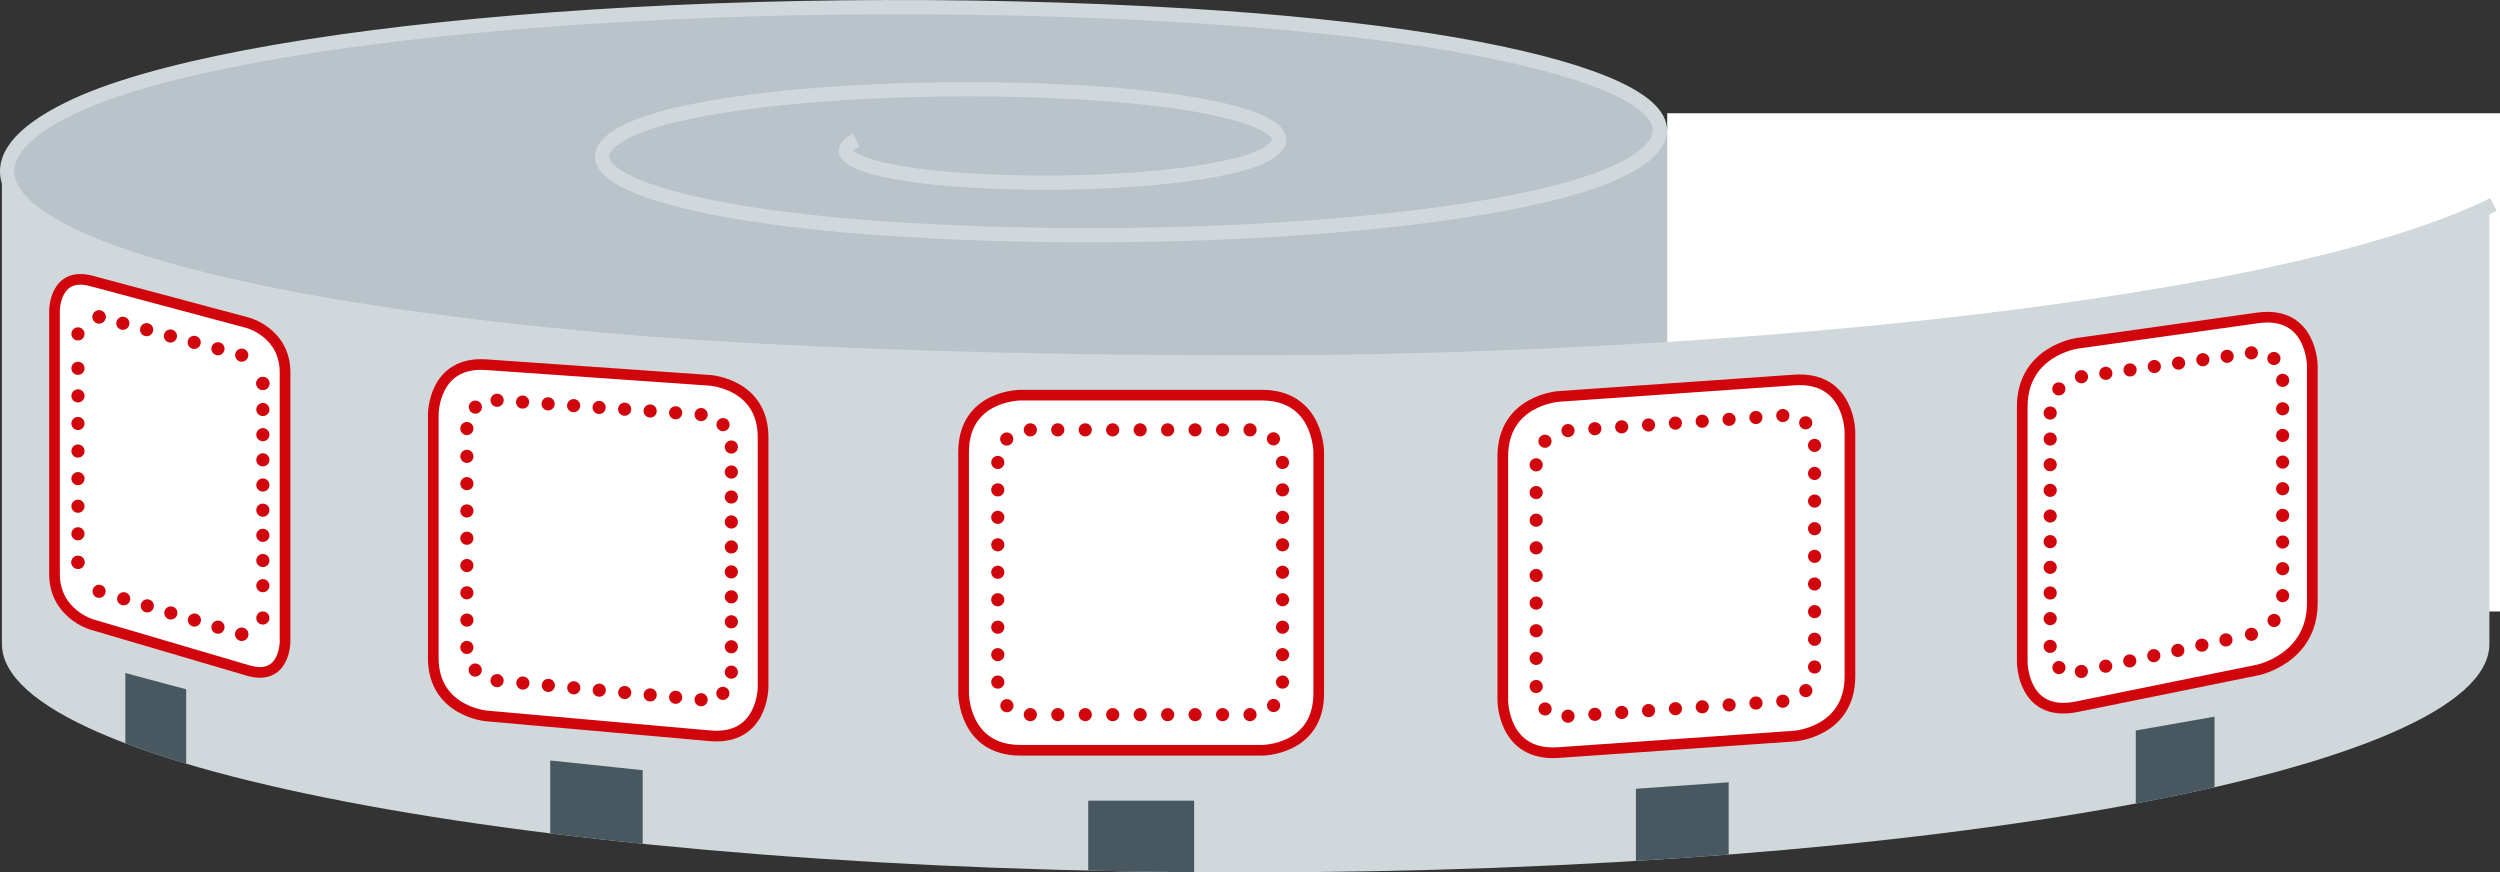 <?xml version="1.0" encoding="utf-8"?>
<!-- Generator: Adobe Illustrator 16.0.4, SVG Export Plug-In . SVG Version: 6.00 Build 0)  -->
<!DOCTYPE svg PUBLIC "-//W3C//DTD SVG 1.1//EN" "http://www.w3.org/Graphics/SVG/1.1/DTD/svg11.dtd">
<svg version="1.1" id="Ebene_1" xmlns="http://www.w3.org/2000/svg" xmlns:xlink="http://www.w3.org/1999/xlink" x="0px" y="0px"
	 width="85.931px" height="29.988px" viewBox="0.069 0 85.931 29.988" enable-background="new 0.069 0 85.931 29.988"
	 xml:space="preserve">
<rect x="0.069" y="0" width="85.931" height="29.988" fill="#333333" stroke="none"/>
<rect x="51.385" y="4.448" fill="#B9C3C9" width="6.025" height="7.531"/>
<g>
	<defs>
		<rect id="SVGID_1_" x="0.069" y="0" width="85.931" height="29.987"/>
	</defs>
	<clipPath id="SVGID_2_">
		<use xlink:href="#SVGID_1_"  overflow="visible"/>
	</clipPath>
	<path clip-path="url(#SVGID_2_)" fill="#B9C3C9" d="M85.777,7.028c-8.58,4.247-35.494,6.49-60.115,5.011
		C5.966,10.854-4.437,7.14,2.428,3.743c5.491-2.719,22.716-4.153,38.474-3.206c12.604,0.758,19.263,3.135,14.87,5.309
		c-3.516,1.74-14.539,2.659-24.623,2.052C23.081,7.413,18.819,5.891,21.631,4.5c2.249-1.113,9.304-1.701,15.758-1.313
		c5.164,0.311,7.892,1.284,6.091,2.174c-1.439,0.714-5.954,1.09-10.085,0.842c-3.305-0.199-5.05-0.822-3.898-1.393"/>
</g>
<rect x="57.375" y="3.893" fill="#FFFFFF" width="28.625" height="17.125"/>
<g>
	<defs>
		<rect id="SVGID_3_" x="0.069" y="0" width="85.931" height="29.987"/>
	</defs>
	<clipPath id="SVGID_4_">
		<use xlink:href="#SVGID_3_"  overflow="visible"/>
	</clipPath>
	<path clip-path="url(#SVGID_4_)" fill="#D1D8DC" d="M85.635,22.135c0,4.336-19.14,7.852-42.75,7.852
		c-23.609,0-42.75-3.516-42.75-7.852V5.76c0,4.336,19.14,6.453,42.75,6.453c29.379,0,42.75-4.93,42.75-4.93V22.135z"/>
</g>
<g>
	<defs>
		<path id="SVGID_5_" d="M0.136,22.135c0,4.338,19.139,7.852,42.75,7.852c23.608,0,42.75-3.514,42.75-7.852V7.284
			c0,0-13.372,4.93-42.75,4.93c-23.611,0-42.75-2.117-42.75-6.452V22.135z"/>
	</defs>
	<clipPath id="SVGID_6_">
		<use xlink:href="#SVGID_5_"  overflow="visible"/>
	</clipPath>
	<rect x="37.474" y="27.52" clip-path="url(#SVGID_6_)" fill="#485860" width="3.64" height="2.639"/>
	<polygon clip-path="url(#SVGID_6_)" fill="#485860" points="22.16,26.473 18.981,26.139 18.981,28.91 22.16,29.244 	"/>
	<polygon clip-path="url(#SVGID_6_)" fill="#485860" points="6.469,26.396 6.469,23.693 4.377,23.133 4.377,25.693 	"/>
	<polygon clip-path="url(#SVGID_6_)" fill="#485860" points="56.299,29.824 59.488,29.602 59.488,26.889 56.299,27.111 	"/>
	<polygon clip-path="url(#SVGID_6_)" fill="#485860" points="73.481,27.719 76.188,27.242 76.188,24.633 73.481,25.109 	"/>
</g>
<g>
	<defs>
		<rect id="SVGID_7_" x="0.069" y="0" width="85.931" height="29.987"/>
	</defs>
	<clipPath id="SVGID_8_">
		<use xlink:href="#SVGID_7_"  overflow="visible"/>
	</clipPath>
	<path clip-path="url(#SVGID_8_)" fill="#FFFFFF" d="M35.148,13.582c0,0-1.958,0-1.958,1.959v8.291c0,0,0,1.957,1.958,1.957h8.292
		c0,0,1.957,0,1.957-1.957v-8.291c0,0,0-1.959-1.957-1.959H35.148z"/>
	<path clip-path="url(#SVGID_8_)" fill="none" stroke="#D1050C" stroke-width="0.367" d="M35.148,13.582c0,0-1.958,0-1.958,1.959
		v8.291c0,0,0,1.957,1.958,1.957h8.292c0,0,1.957,0,1.957-1.957v-8.291c0,0,0-1.959-1.957-1.959H35.148z"/>
	
		<path clip-path="url(#SVGID_8_)" fill="none" stroke="#D1050C" stroke-width="0.452" stroke-linecap="round" stroke-linejoin="round" stroke-dasharray="0,0.887" d="
		M34.673,15.09c-0.098,0.094-0.183,0.213-0.239,0.369"/>
	
		<line clip-path="url(#SVGID_8_)" fill="none" stroke="#D1050C" stroke-width="0.452" stroke-linecap="round" stroke-linejoin="round" stroke-dasharray="0,0.944" x1="34.365" y1="16.838" x2="34.365" y2="22.975"/>
	
		<path clip-path="url(#SVGID_8_)" fill="none" stroke="#D1050C" stroke-width="0.452" stroke-linecap="round" stroke-linejoin="round" stroke-dasharray="0,0.887" d="
		M34.679,24.256c0.093,0.098,0.213,0.184,0.369,0.238"/>
	
		<line clip-path="url(#SVGID_8_)" fill="none" stroke="#D1050C" stroke-width="0.452" stroke-linecap="round" stroke-linejoin="round" stroke-dasharray="0,0.944" x1="36.428" y1="24.564" x2="42.562" y2="24.564"/>
	
		<path clip-path="url(#SVGID_8_)" fill="none" stroke="#D1050C" stroke-width="0.452" stroke-linecap="round" stroke-linejoin="round" stroke-dasharray="0,0.887" d="
		M43.845,24.25c0.099-0.092,0.183-0.213,0.239-0.369"/>
	
		<line clip-path="url(#SVGID_8_)" fill="none" stroke="#D1050C" stroke-width="0.452" stroke-linecap="round" stroke-linejoin="round" stroke-dasharray="0,0.944" x1="44.153" y1="22.502" x2="44.153" y2="16.367"/>
	
		<path clip-path="url(#SVGID_8_)" fill="none" stroke="#D1050C" stroke-width="0.452" stroke-linecap="round" stroke-linejoin="round" stroke-dasharray="0,0.887" d="
		M43.84,15.084c-0.094-0.098-0.213-0.182-0.369-0.238"/>
	
		<line clip-path="url(#SVGID_8_)" fill="none" stroke="#D1050C" stroke-width="0.452" stroke-linecap="round" stroke-linejoin="round" stroke-dasharray="0,0.944" x1="42.091" y1="14.775" x2="35.956" y2="14.775"/>
	
		<path clip-path="url(#SVGID_8_)" fill="none" stroke="#D1050C" stroke-width="0.452" stroke-linecap="round" stroke-linejoin="round" d="
		M35.484,14.775L35.484,14.775 M43.035,14.775L43.035,14.775 M44.152,15.895L44.152,15.895 M44.152,23.445L44.152,23.445
		 M43.035,24.564L43.035,24.564 M35.484,24.564L35.484,24.564 M34.365,23.445L34.365,23.445 M34.365,15.895L34.365,15.895"/>
	<path clip-path="url(#SVGID_8_)" fill="#FFFFFF" d="M53.637,13.627c0,0-1.913,0.135-1.913,2.059v8.393c0,0,0,1.924,1.913,1.789
		l8.105-0.566c0,0,1.914-0.133,1.914-2.057v-8.393c0,0,0-1.926-1.914-1.791L53.637,13.627z"/>
	<path clip-path="url(#SVGID_8_)" fill="none" stroke="#D1050C" stroke-width="0.367" d="M53.637,13.627
		c0,0-1.913,0.135-1.913,2.059v8.393c0,0,0,1.924,1.913,1.789l8.105-0.566c0,0,1.914-0.133,1.914-2.057v-8.393
		c0,0,0-1.926-1.914-1.791L53.637,13.627z"/>
	
		<path clip-path="url(#SVGID_8_)" fill="none" stroke="#D1050C" stroke-width="0.452" stroke-linecap="round" stroke-linejoin="round" stroke-dasharray="0,0.87" d="
		M53.174,15.166c-0.097,0.096-0.18,0.221-0.234,0.377"/>
	
		<line clip-path="url(#SVGID_8_)" fill="none" stroke="#D1050C" stroke-width="0.452" stroke-linecap="round" stroke-linejoin="round" stroke-dasharray="0,0.95" x1="52.871" y1="16.93" x2="52.871" y2="23.119"/>
	
		<path clip-path="url(#SVGID_8_)" fill="none" stroke="#D1050C" stroke-width="0.452" stroke-linecap="round" stroke-linejoin="round" stroke-dasharray="0,0.87" d="
		M53.178,24.369c0.092,0.09,0.209,0.166,0.361,0.209"/>
	
		<line clip-path="url(#SVGID_8_)" fill="none" stroke="#D1050C" stroke-width="0.452" stroke-linecap="round" stroke-linejoin="round" stroke-dasharray="0,0.925" x1="54.889" y1="24.553" x2="60.885" y2="24.133"/>
	
		<path clip-path="url(#SVGID_8_)" fill="none" stroke="#D1050C" stroke-width="0.452" stroke-linecap="round" stroke-linejoin="round" stroke-dasharray="0,0.87" d="
		M62.139,23.738c0.097-0.1,0.18-0.223,0.234-0.381"/>
	
		<line clip-path="url(#SVGID_8_)" fill="none" stroke="#D1050C" stroke-width="0.452" stroke-linecap="round" stroke-linejoin="round" stroke-dasharray="0,0.95" x1="62.441" y1="21.973" x2="62.441" y2="15.783"/>
	
		<path clip-path="url(#SVGID_8_)" fill="none" stroke="#D1050C" stroke-width="0.452" stroke-linecap="round" stroke-linejoin="round" stroke-dasharray="0,0.87" d="
		M62.135,14.533c-0.092-0.09-0.209-0.166-0.361-0.209"/>
	
		<line clip-path="url(#SVGID_8_)" fill="none" stroke="#D1050C" stroke-width="0.452" stroke-linecap="round" stroke-linejoin="round" stroke-dasharray="0,0.925" x1="60.424" y1="14.35" x2="54.428" y2="14.768"/>
	
		<path clip-path="url(#SVGID_8_)" fill="none" stroke="#D1050C" stroke-width="0.452" stroke-linecap="round" stroke-linejoin="round" d="
		M53.965,14.801L53.965,14.801 M61.348,14.283L61.348,14.283 M62.44,15.309L62.44,15.309 M62.44,22.926L62.44,22.926 M61.348,24.102
		L61.348,24.102 M53.965,24.617L53.965,24.617 M52.871,23.596L52.871,23.596 M52.871,15.977L52.871,15.977"/>
	<path clip-path="url(#SVGID_8_)" fill="#FFFFFF" d="M24.48,13.074c0,0,1.818,0.127,1.818,1.953v8.596c0,0,0,1.828-1.818,1.668
		l-7.7-0.684c0,0-1.818-0.164-1.818-1.99v-8.381c0,0,0-1.828,1.818-1.701L24.48,13.074z"/>
	<path clip-path="url(#SVGID_8_)" fill="none" stroke="#D1050C" stroke-width="0.367" d="M24.48,13.074c0,0,1.818,0.127,1.818,1.953
		v8.596c0,0,0,1.828-1.818,1.668l-7.7-0.684c0,0-1.818-0.164-1.818-1.99v-8.381c0,0,0-1.828,1.818-1.701L24.48,13.074z"/>
	
		<path clip-path="url(#SVGID_8_)" fill="none" stroke="#D1050C" stroke-width="0.452" stroke-linecap="round" stroke-linejoin="round" stroke-dasharray="0,0.826" d="
		M24.921,14.596c0.091,0.092,0.169,0.209,0.221,0.357"/>
	
		<line clip-path="url(#SVGID_8_)" fill="none" stroke="#D1050C" stroke-width="0.452" stroke-linecap="round" stroke-linejoin="round" stroke-dasharray="0,0.858" x1="25.207" y1="16.225" x2="25.207" y2="22.674"/>
	
		<path clip-path="url(#SVGID_8_)" fill="none" stroke="#D1050C" stroke-width="0.452" stroke-linecap="round" stroke-linejoin="round" stroke-dasharray="0,0.82" d="
		M24.916,23.832c-0.086,0.084-0.198,0.152-0.344,0.191"/>
	
		<line clip-path="url(#SVGID_8_)" fill="none" stroke="#D1050C" stroke-width="0.452" stroke-linecap="round" stroke-linejoin="round" stroke-dasharray="0,0.879" x1="23.292" y1="23.967" x2="17.594" y2="23.436"/>
	
		<path clip-path="url(#SVGID_8_)" fill="none" stroke="#D1050C" stroke-width="0.452" stroke-linecap="round" stroke-linejoin="round" stroke-dasharray="0,0.832" d="
		M16.403,23.031c-0.091-0.094-0.169-0.213-0.221-0.363"/>
	
		<line clip-path="url(#SVGID_8_)" fill="none" stroke="#D1050C" stroke-width="0.452" stroke-linecap="round" stroke-linejoin="round" stroke-dasharray="0,0.938" x1="16.117" y1="21.314" x2="16.117" y2="15.199"/>
	
		<path clip-path="url(#SVGID_8_)" fill="none" stroke="#D1050C" stroke-width="0.452" stroke-linecap="round" stroke-linejoin="round" stroke-dasharray="0,0.826" d="
		M16.408,13.994c0.086-0.086,0.198-0.156,0.343-0.199"/>
	
		<line clip-path="url(#SVGID_8_)" fill="none" stroke="#D1050C" stroke-width="0.452" stroke-linecap="round" stroke-linejoin="round" stroke-dasharray="0,0.879" x1="18.032" y1="13.82" x2="23.73" y2="14.219"/>
	
		<path clip-path="url(#SVGID_8_)" fill="none" stroke="#D1050C" stroke-width="0.452" stroke-linecap="round" stroke-linejoin="round" d="
		M24.168,14.25L24.168,14.25 M17.156,13.758L17.156,13.758 M16.116,14.73L16.116,14.73 M16.116,22.254L16.116,22.254 M17.155,23.395
		L17.155,23.395 M24.168,24.051L24.168,24.051 M25.207,23.104L25.207,23.104 M25.207,15.365L25.207,15.365"/>
	<path clip-path="url(#SVGID_8_)" fill="#FFFFFF" d="M8.596,11.098c0,0,1.271,0.341,1.271,1.703v9.258c0,0,0,1.363-1.271,0.988
		l-5.383-1.584c0,0-1.271-0.375-1.271-1.736v-9.049c0,0,0-1.362,1.271-1.021L8.596,11.098z"/>
	<path clip-path="url(#SVGID_8_)" fill="none" stroke="#D1050C" stroke-width="0.367" d="M8.596,11.098c0,0,1.271,0.341,1.271,1.703
		v9.258c0,0,0,1.363-1.271,0.988l-5.383-1.584c0,0-1.271-0.375-1.271-1.736v-9.049c0,0,0-1.362,1.271-1.021L8.596,11.098z"/>
	
		<path clip-path="url(#SVGID_8_)" fill="none" stroke="#D1050C" stroke-width="0.452" stroke-linecap="round" stroke-linejoin="round" stroke-dasharray="0,1.193" d="
		M9.104,13.18c0-0.27-0.087-0.468-0.2-0.614"/>
	
		<line clip-path="url(#SVGID_8_)" fill="none" stroke="#D1050C" stroke-width="0.452" stroke-linecap="round" stroke-linejoin="round" stroke-dasharray="0,0.865" x1="9.104" y1="14.076" x2="9.104" y2="20.793"/>
	
		<path clip-path="url(#SVGID_8_)" fill="none" stroke="#D1050C" stroke-width="0.452" stroke-linecap="round" stroke-linejoin="round" stroke-dasharray="0,1.182" d="
		M8.378,21.801c0.251,0.076,0.415,0.033,0.522-0.057"/>
	
		<line clip-path="url(#SVGID_8_)" fill="none" stroke="#D1050C" stroke-width="0.452" stroke-linecap="round" stroke-linejoin="round" stroke-dasharray="0,0.846" x1="7.561" y1="21.557" x2="3.884" y2="20.449"/>
	
		<path clip-path="url(#SVGID_8_)" fill="none" stroke="#D1050C" stroke-width="0.452" stroke-linecap="round" stroke-linejoin="round" stroke-dasharray="0,1.204" d="
		M2.749,19.328c0,0.27,0.087,0.473,0.2,0.621"/>
	
		<line clip-path="url(#SVGID_8_)" fill="none" stroke="#D1050C" stroke-width="0.452" stroke-linecap="round" stroke-linejoin="round" stroke-dasharray="0,0.948" x1="2.749" y1="18.348" x2="2.749" y2="11.966"/>
	
		<path clip-path="url(#SVGID_8_)" fill="none" stroke="#D1050C" stroke-width="0.452" stroke-linecap="round" stroke-linejoin="round" stroke-dasharray="0,1.193" d="
		M3.475,10.893c-0.251-0.067-0.416-0.019-0.522,0.074"/>
	
		<line clip-path="url(#SVGID_8_)" fill="none" stroke="#D1050C" stroke-width="0.452" stroke-linecap="round" stroke-linejoin="round" stroke-dasharray="0,0.846" x1="4.292" y1="11.112" x2="7.97" y2="12.097"/>
	
		<path clip-path="url(#SVGID_8_)" fill="none" stroke="#D1050C" stroke-width="0.452" stroke-linecap="round" stroke-linejoin="round" d="
		M8.378,12.207L8.378,12.207 M3.475,10.893L3.475,10.893 M2.749,11.477L2.749,11.477 M2.749,19.328L2.749,19.328 M3.475,20.324
		L3.475,20.324 M8.378,21.801L8.378,21.801 M9.104,21.242L9.104,21.242 M9.104,13.18L9.104,13.18"/>
	<path clip-path="url(#SVGID_8_)" fill="#FFFFFF" d="M71.459,11.802c0,0-1.881,0.264-1.881,2.182v8.771c0,0,0,1.92,1.877,1.537
		l6.215-1.262c0,0,1.879-0.381,1.879-2.299v-8.149c0,0,0-1.918-1.883-1.654L71.459,11.802z"/>
	<path clip-path="url(#SVGID_8_)" fill="none" stroke="#D1050C" stroke-width="0.367" d="M71.459,11.802
		c0,0-1.881,0.264-1.881,2.182v8.771c0,0,0,1.92,1.877,1.537l6.215-1.262c0,0,1.879-0.381,1.879-2.299v-8.149
		c0,0,0-1.918-1.883-1.654L71.459,11.802z"/>
	
		<path clip-path="url(#SVGID_8_)" fill="none" stroke="#D1050C" stroke-width="0.452" stroke-linecap="round" stroke-linejoin="round" stroke-dasharray="0,0.861" d="
		M70.836,13.367c-0.094,0.104-0.176,0.234-0.23,0.393"/>
	
		<line clip-path="url(#SVGID_8_)" fill="none" stroke="#D1050C" stroke-width="0.452" stroke-linecap="round" stroke-linejoin="round" stroke-dasharray="0,0.882" x1="70.539" y1="15.09" x2="70.539" y2="21.771"/>
	
		<path clip-path="url(#SVGID_8_)" fill="none" stroke="#D1050C" stroke-width="0.452" stroke-linecap="round" stroke-linejoin="round" stroke-dasharray="0,0.841" d="
		M70.84,22.945c0.091,0.078,0.207,0.137,0.358,0.16"/>
	
		<line clip-path="url(#SVGID_8_)" fill="none" stroke="#D1050C" stroke-width="0.452" stroke-linecap="round" stroke-linejoin="round" stroke-dasharray="0,0.846" x1="72.447" y1="22.898" x2="77.039" y2="21.895"/>
	
		<path clip-path="url(#SVGID_8_)" fill="none" stroke="#D1050C" stroke-width="0.452" stroke-linecap="round" stroke-linejoin="round" stroke-dasharray="0,0.88" d="
		M78.234,21.326c0.092-0.109,0.174-0.244,0.227-0.406"/>
	
		<line clip-path="url(#SVGID_8_)" fill="none" stroke="#D1050C" stroke-width="0.452" stroke-linecap="round" stroke-linejoin="round" stroke-dasharray="0,0.916" x1="78.529" y1="19.547" x2="78.529" y2="13.537"/>
	
		<path clip-path="url(#SVGID_8_)" fill="none" stroke="#D1050C" stroke-width="0.452" stroke-linecap="round" stroke-linejoin="round" stroke-dasharray="0,0.861" d="
		M78.229,12.322c-0.09-0.082-0.205-0.15-0.355-0.183"/>
	
		<line clip-path="url(#SVGID_8_)" fill="none" stroke="#D1050C" stroke-width="0.452" stroke-linecap="round" stroke-linejoin="round" stroke-dasharray="0,0.842" x1="76.62" y1="12.247" x2="72.031" y2="12.891"/>
	
		<path clip-path="url(#SVGID_8_)" fill="none" stroke="#D1050C" stroke-width="0.452" stroke-linecap="round" stroke-linejoin="round" d="
		M71.614,12.949L71.614,12.949 M77.455,12.128L77.455,12.128 M78.529,13.074L78.529,13.074 M78.529,20.473L78.529,20.473
		 M77.457,21.803L77.457,21.803 M71.611,23.08L71.611,23.08 M70.539,22.217L70.539,22.217 M70.539,14.197L70.539,14.197"/>
	<path clip-path="url(#SVGID_8_)" fill="none" stroke="#D1D8DC" stroke-width="0.489" stroke-miterlimit="10" d="M85.777,7.028
		c-8.58,4.247-35.494,6.49-60.115,5.011C5.966,10.854-4.437,7.14,2.428,3.743c5.491-2.719,22.716-4.153,38.474-3.206
		c12.604,0.758,19.263,3.135,14.87,5.309c-3.516,1.74-14.539,2.659-24.623,2.052C23.081,7.413,18.819,5.891,21.631,4.5
		c2.249-1.113,9.304-1.701,15.758-1.313c5.164,0.311,7.892,1.284,6.091,2.174c-1.439,0.714-5.954,1.09-10.085,0.842
		c-3.305-0.199-5.05-0.822-3.898-1.393"/>
</g>
</svg>
